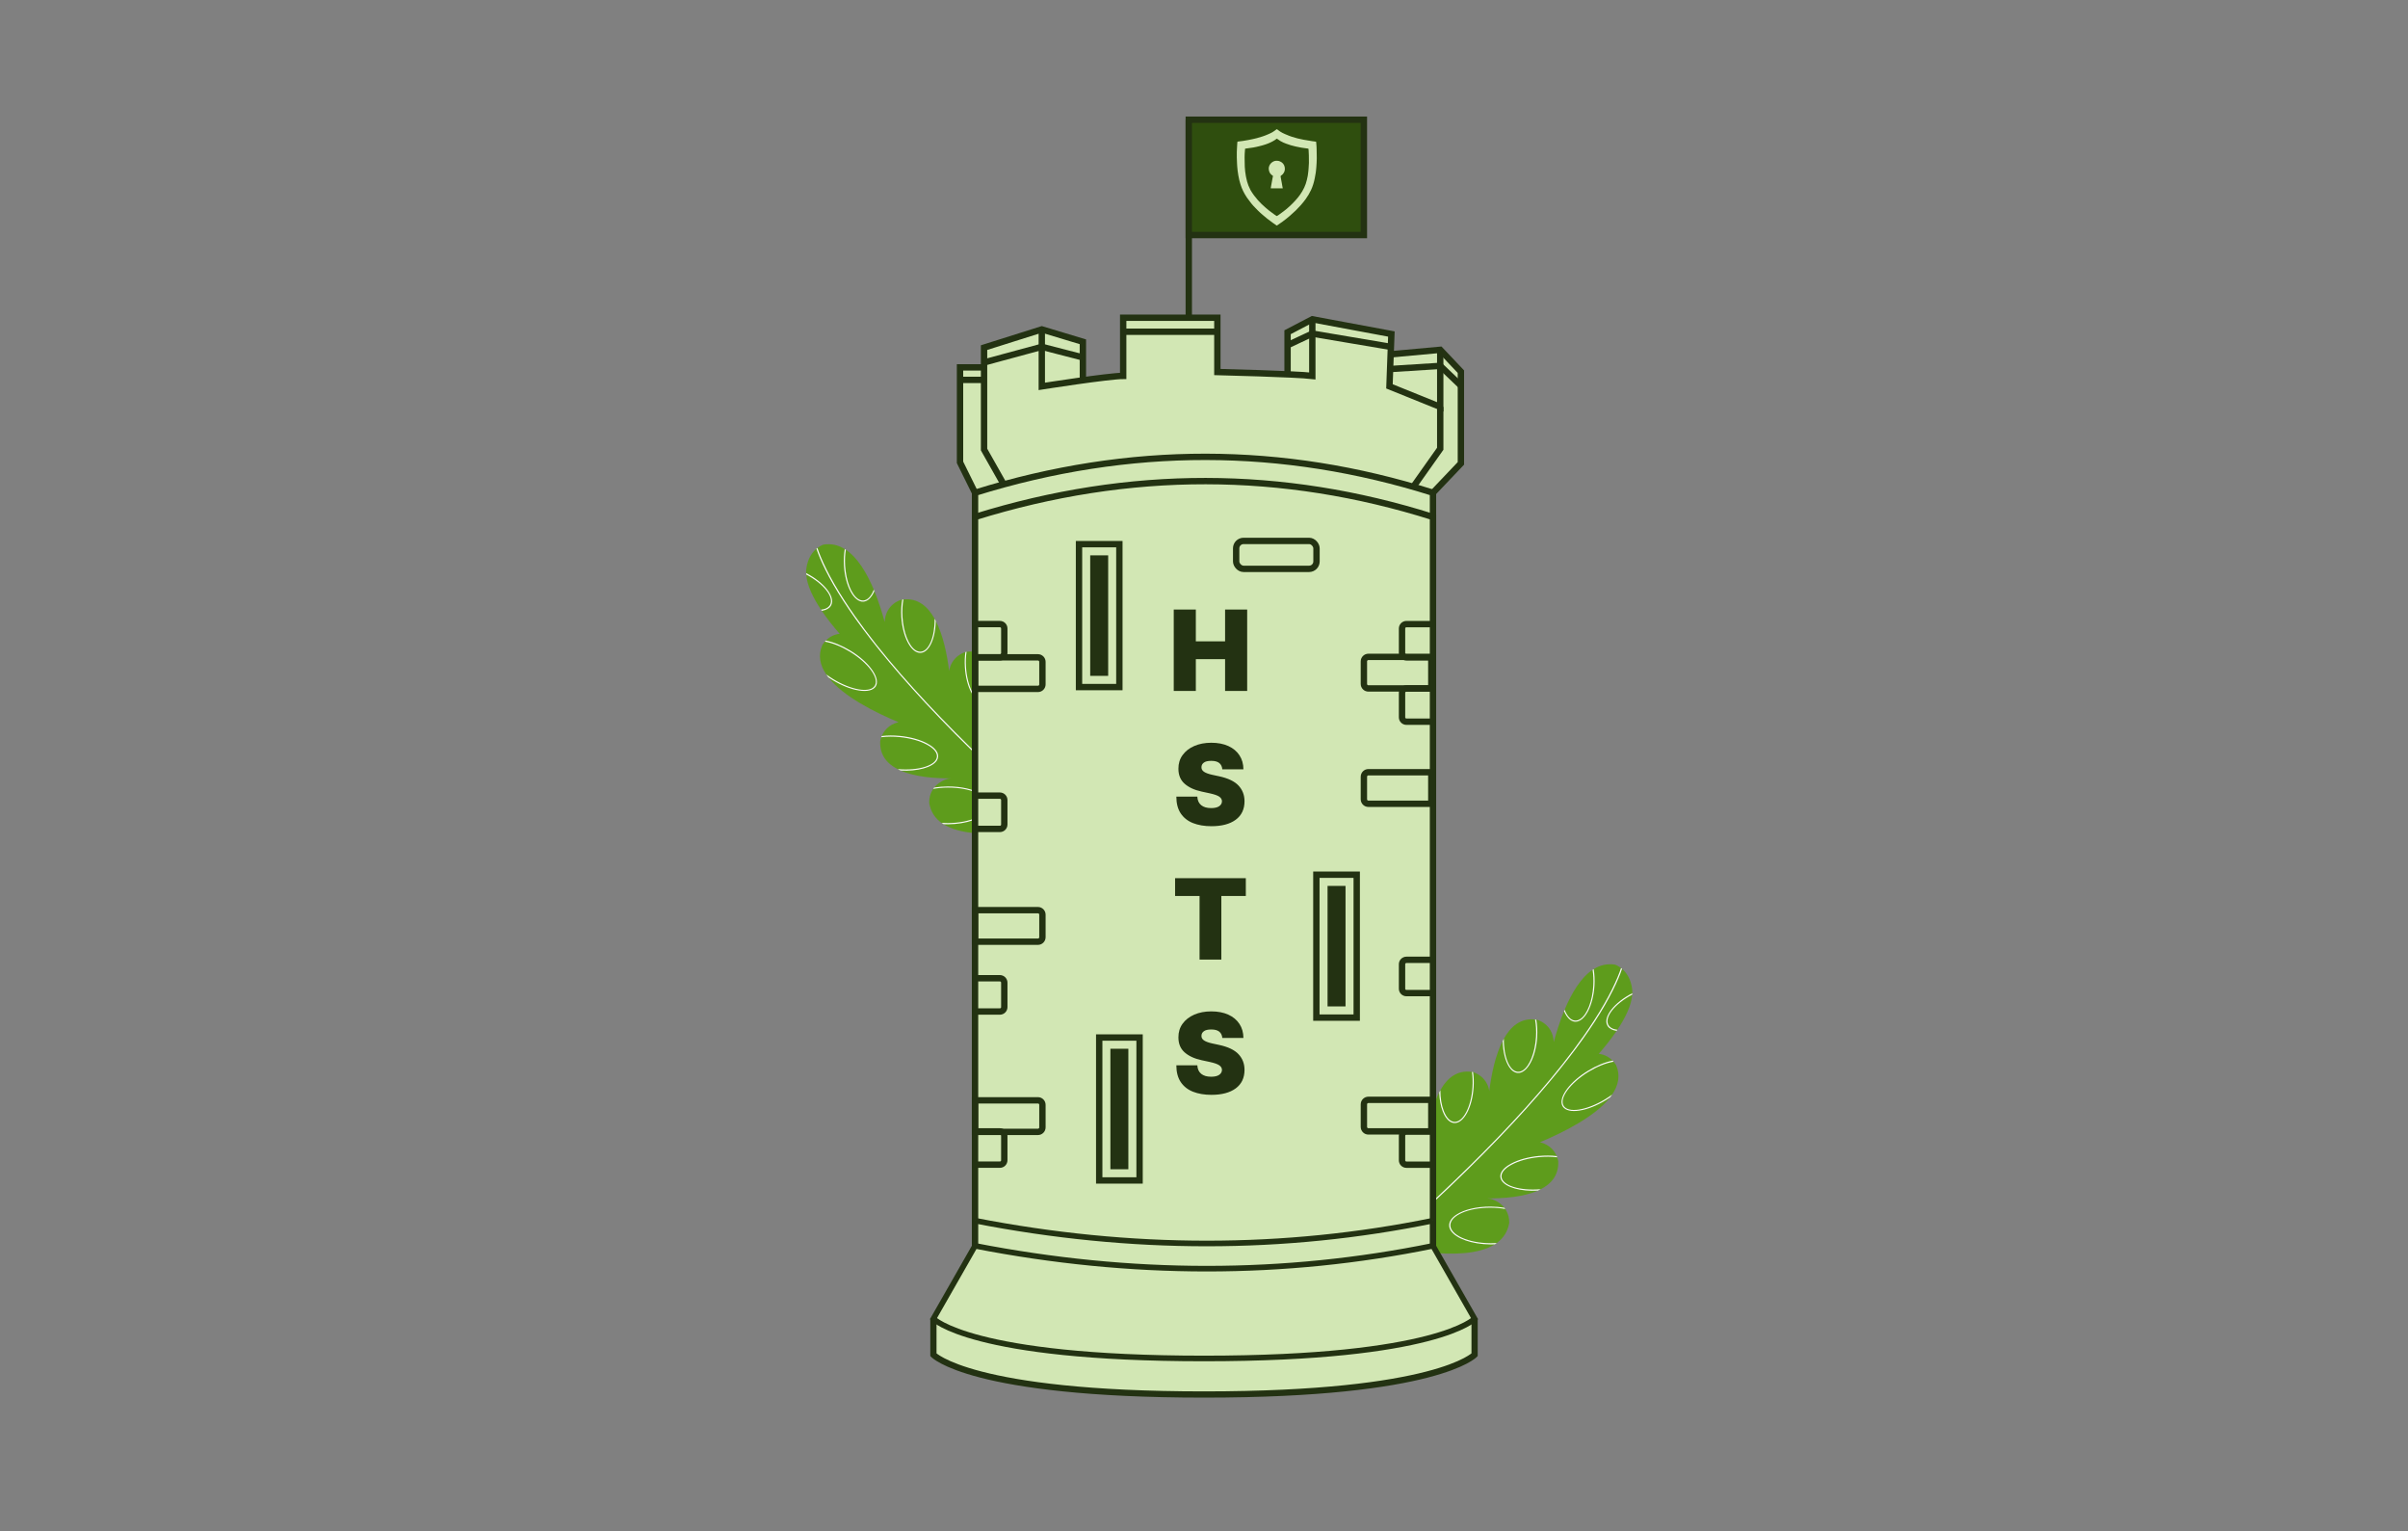 <?xml version="1.0" encoding="UTF-8"?>
<svg xmlns="http://www.w3.org/2000/svg" viewBox="0 0 1076 684">
  <rect x="0" y="0" width="1076" height="684" fill="#808080" stroke="none"/>
  <defs>
    <style>
      .cls-1 {
        fill: #2f4e0e;
      }

      .cls-1, .cls-2, .cls-3, .cls-4, .cls-5 {
        stroke: #233212;
        stroke-miterlimit: 10;
      }

      .cls-1, .cls-4, .cls-5 {
        stroke-width: 2.84px;
      }

      .cls-6 {
        fill: #5e9c1c;
      }

      .cls-7, .cls-2, .cls-3, .cls-4 {
        fill: #d2e7b4;
      }

      .cls-2 {
        stroke-width: 2.5px;
      }

      .cls-3 {
        stroke-width: 2.78px;
      }

      .cls-5 {
        fill: none;
      }

      .cls-8 {
        fill: #fafafa;
      }

      .cls-9 {
        fill: #233212;
      }
    </style>
  </defs>
  <g id="Layer_14" data-name="Layer 14">
    <polygon class="cls-7" points="435.68 220.11 428.98 206.54 428.98 164.11 439.8 164.11 439.8 155.84 465.52 147.14 483.88 153.04 484.46 169.81 501.89 167.92 501.89 141.33 543.98 141.94 543.98 166.19 575.34 167.22 575.34 148.41 587.18 142.78 621.73 149.21 621.73 158.25 643.56 156.26 652.79 166.02 652.79 207 640.32 220.11 475.27 251.46 435.68 220.11"></polygon>
    <g>
      <path class="cls-6" d="M674.37,546.46s.35-3.29-1.74-6.39c-.13-.19-.26-.4-.41-.57-1.14-1.45-2.82-2.82-5.37-3.73-.61-.21-1.36-.36-2.23-.43,7.72.03,16.27-.71,22.54-3.47.46-.21.87-.41,1.29-.64,4.89-2.48,8.06-6.38,7.85-12.36,0,0-.08-.79-.49-1.89-.06-.16-.13-.34-.21-.53-.9-2.14-2.94-5.13-7.48-6.2,10.57-4.43,24.65-11.51,31.31-19.99.34-.45.65-.88.95-1.33,2.79-4.09,3.77-8.52,1.77-13.11,0,0-.36-.68-1.12-1.54-.13-.16-.28-.31-.44-.48-1.24-1.26-3.27-2.72-6.19-3.04,2.66-3.06,5.5-6.59,7.99-10.26.11-.17.21-.32.32-.49,3.53-5.3,6.29-10.87,6.64-15.72.03-.22.04-.42.03-.62.04-.72-.01-1.43-.1-2.12-.64-4.55-2.68-7.24-4.49-8.77-.14-.13-.29-.25-.44-.36-1.49-1.15-2.7-1.51-2.7-1.51-3.53-.56-6.7.24-9.54,2.02-.17.09-.32.19-.48.29-5.22,3.5-9.34,10.32-12.49,17.83-.09.21-.17.41-.26.65-1.87,4.55-3.39,9.36-4.59,13.79-.41-8.28-7.59-9.99-7.59-9.99-.09-.02-.17-.03-.25-.03-.19-.02-.36-.06-.53-.05-6.33-.71-10.79,2.98-13.95,8.61-.18.32-.34.65-.51.99-3.25,6.32-5.02,14.75-5.98,22.32-1.06-6.3-6.29-8.14-7.27-8.43-.1-.03-.15-.05-.15-.05-.11-.02-.25-.03-.35-.04-6.53-.92-11.01,2.65-14.11,8.22-.18.29-.33.62-.51.96-2.45,4.76-3.93,10.82-4.86,16.75-1.69-3.85-4.68-5.36-6.74-5.95-.2-.07-.38-.12-.55-.16-.94-.22-1.58-.24-1.58-.24-7.13.37-10.84,5.82-12.53,13.21-.06.32-.14.61-.2.93-3.09,15.38,1.88,38.34,2.91,42.77.05.26.1.45.14.58.02.11.04.17.04.17,0,0,33.65,9.07,48.25-.25.3-.18.58-.36.86-.57h.02c2.83-2.07,4.82-4.91,5.51-8.8Z"></path>
      <path class="cls-8" d="M632.39,503.69c-.16-1.7-.46-3.35-.89-4.88-.2-.07-.38-.12-.55-.16.42,1.61.74,3.31.92,5.08.71,7.38-1.23,13.84-4.5,16.02-.65.44-1.35.7-2.1.77-3.36.32-6.61-3.36-8.43-8.9-.06.32-.14.61-.2.93.6,1.64,1.32,3.1,2.13,4.32,1.86,2.79,4.17,4.4,6.55,4.17,4.79-.45,7.95-8.25,7.07-17.35Z"></path>
      <path class="cls-8" d="M658.48,485.57c.15-2.36.04-4.6-.25-6.65-.1-.03-.15-.05-.15-.05-.11-.02-.25-.03-.35-.04.29,2.04.4,4.33.25,6.69-.54,8.86-4.19,15.86-8.12,15.62-1.87-.12-3.55-1.86-4.74-4.92-.97-2.54-1.5-5.73-1.5-9.17-.18.29-.33.62-.51.96.1,3.14.63,6.02,1.54,8.4.38.99.82,1.87,1.3,2.59,1.1,1.65,2.44,2.58,3.88,2.66,4.22.25,8.11-6.97,8.65-16.09Z"></path>
      <path class="cls-8" d="M686.88,463.19c.16-2.71.03-5.34-.41-7.71-.19-.02-.36-.06-.53-.05.42,2.35.58,5.01.42,7.72-.44,7.08-2.84,12.95-5.8,14.92-.74.49-1.52.74-2.32.7-3.69-.2-6.36-6.68-6.25-14.73-.18.32-.34.65-.51.99.09,4.84,1.17,9.04,2.87,11.59,1.08,1.62,2.39,2.58,3.87,2.67,4.22.25,8.11-6.97,8.67-16.11Z"></path>
      <path class="cls-8" d="M712.48,440.31c.15-2.58.04-5.1-.36-7.37-.17.09-.32.19-.48.29.35,2.18.46,4.57.32,7.05-.42,7.06-2.82,12.94-5.79,14.91-.76.5-1.54.75-2.34.71-1.92-.12-3.58-1.94-4.68-4.84-.09.21-.17.41-.26.65.33.75.68,1.44,1.07,2.02,1.08,1.62,2.39,2.58,3.85,2.68,4.23.24,8.11-6.97,8.67-16.11Z"></path>
      <path class="cls-8" d="M722.72,460.02c-2.03-.24-3.42-1.03-4.07-2.26-1.76-3.47,3.01-9.44,10.7-13.46.03-.22.04-.42.03-.62-8.08,4.14-13.1,10.56-11.2,14.31.06.13.13.26.21.38.76,1.14,2.13,1.86,4,2.13.11-.17.21-.32.32-.49Z"></path>
      <path class="cls-8" d="M720.4,488.92c-.98.73-2.03,1.43-3.11,2.09-8.2,5.01-16.54,6.33-18.59,2.95-2.07-3.37,2.92-10.17,11.12-15.18,3.82-2.32,7.77-3.93,11.22-4.51-.13-.16-.28-.31-.44-.48-3.41.66-7.32,2.26-11.04,4.54-.48.29-.95.58-1.4.88-7.6,5.05-11.96,11.61-9.89,15.01l.08.12c2.32,3.48,10.88,2.2,19.22-2.9.65-.41,1.28-.8,1.88-1.2.34-.45.65-.88.95-1.33Z"></path>
      <path class="cls-8" d="M670.94,525.73c-.19-1.86,1.42-3.8,4.5-5.45,3.15-1.72,7.46-2.9,12.12-3.37,2.92-.28,5.72-.25,8.27.06-.06-.16-.13-.34-.21-.53-2.52-.31-5.28-.31-8.11-.05-4.73.47-9.1,1.68-12.31,3.42-.5.26-.96.54-1.39.83-2.38,1.58-3.57,3.37-3.39,5.14.06.61.26,1.14.62,1.68,1.98,2.98,8.44,4.8,16.13,4.4.46-.21.87-.41,1.29-.64-9.34.8-17.13-1.62-17.52-5.49Z"></path>
      <path class="cls-8" d="M666.02,555.35c-9.93-.05-17.96-3.68-17.93-8.05s8.1-7.88,18.01-7.81c2.3.01,4.51.2,6.52.58-.13-.19-.26-.4-.41-.57-1.9-.32-3.96-.5-6.11-.51-6.36-.04-11.99,1.4-15.34,3.62-2.02,1.34-3.2,2.95-3.21,4.7-.01.88.27,1.71.8,2.5,2.3,3.46,9.34,6.01,17.66,6.07.67,0,1.31,0,1.96-.04.3-.18.58-.36.86-.57-.92.07-1.85.09-2.82.09Z"></path>
      <path class="cls-8" d="M619.69,555.91c-.03-.13-.09-.32-.14-.58,30.96-27.27,70.65-65.4,92.51-99.11,7.15-10.99,10.61-18.82,12.3-23.79.14.1.3.22.44.36-1.7,4.99-5.15,12.72-12.22,23.61-12.36,19.04-38.43,51.6-92.89,99.51Z"></path>
    </g>
    <g>
      <path class="cls-6" d="M420.75,367.59h.02c.28.22.56.41.86.58,14.6,9.32,48.25.25,48.25.25,0,0,.02-.06.04-.17.03-.13.09-.32.14-.58,1.03-4.43,6-27.39,2.91-42.77-.06-.32-.14-.61-.2-.93-1.69-7.39-5.4-12.84-12.53-13.21,0,0-.64.02-1.58.24-.17.03-.36.09-.55.16-2.06.59-5.05,2.1-6.74,5.95-.92-5.93-2.41-11.99-4.86-16.75-.17-.34-.33-.67-.51-.96-3.1-5.57-7.58-9.15-14.11-8.22-.1,0-.24.02-.35.04,0,0-.06.01-.15.05-.99.29-6.21,2.13-7.27,8.43-.95-7.57-2.72-16-5.98-22.32-.17-.34-.33-.67-.51-.99-3.16-5.63-7.62-9.32-13.95-8.61-.17-.01-.34.02-.53.05-.07,0-.16.02-.25.03,0,0-7.18,1.71-7.59,9.99-1.2-4.43-2.72-9.24-4.59-13.79-.09-.24-.18-.44-.26-.65-3.15-7.51-7.27-14.33-12.49-17.83-.16-.1-.31-.21-.48-.29-2.84-1.79-6.01-2.58-9.54-2.02,0,0-1.21.36-2.7,1.51-.14.1-.3.22-.44.36-1.81,1.53-3.85,4.22-4.49,8.77-.09.69-.14,1.4-.1,2.12,0,.2,0,.4.03.62.35,4.85,3.11,10.42,6.64,15.72.11.17.21.32.32.49,2.48,3.66,5.33,7.2,7.99,10.26-2.92.32-4.96,1.77-6.19,3.04-.16.17-.31.32-.44.48-.77.86-1.12,1.54-1.12,1.54-2,4.58-1.03,9.01,1.77,13.11.3.45.61.88.95,1.33,6.66,8.48,20.73,15.56,31.31,19.99-4.54,1.08-6.58,4.07-7.48,6.2-.08.2-.15.37-.21.53-.41,1.1-.49,1.89-.49,1.89-.2,5.98,2.97,9.88,7.85,12.36.42.23.83.43,1.29.64,6.27,2.75,14.82,3.5,22.54,3.47-.87.07-1.61.22-2.23.43-2.55.91-4.23,2.28-5.37,3.73-.14.18-.28.38-.41.57-2.09,3.11-1.74,6.39-1.74,6.39.69,3.89,2.68,6.73,5.51,8.79Z"></path>
      <path class="cls-8" d="M464.29,333.39c2.38.24,4.69-1.38,6.55-4.17.81-1.22,1.54-2.68,2.13-4.32-.06-.32-.14-.61-.2-.93-1.83,5.54-5.07,9.23-8.43,8.9-.75-.07-1.44-.34-2.1-.77-3.27-2.18-5.21-8.64-4.5-16.02.18-1.77.5-3.47.92-5.08-.17.03-.36.09-.55.16-.42,1.53-.72,3.17-.89,4.88-.89,9.1,2.28,16.9,7.07,17.35Z"></path>
      <path class="cls-8" d="M439.79,314c1.45-.08,2.78-1.01,3.88-2.66.48-.72.92-1.6,1.3-2.59.91-2.38,1.44-5.26,1.54-8.4-.17-.34-.33-.67-.51-.96,0,3.43-.53,6.63-1.5,9.17-1.19,3.06-2.87,4.8-4.74,4.92-3.94.24-7.58-6.76-8.12-15.62-.15-2.36-.04-4.65.25-6.69-.1,0-.24.02-.35.04,0,0-.06.01-.15.05-.29,2.04-.39,4.29-.25,6.65.54,9.13,4.43,16.35,8.65,16.09Z"></path>
      <path class="cls-8" d="M411.4,291.64c1.47-.09,2.79-1.05,3.87-2.67,1.7-2.55,2.78-6.75,2.87-11.59-.17-.34-.33-.67-.51-.99.11,8.05-2.56,14.53-6.25,14.73-.8.04-1.58-.21-2.32-.7-2.96-1.97-5.37-7.85-5.8-14.92-.16-2.71,0-5.37.42-7.72-.17-.01-.34.02-.53.05-.43,2.37-.56,4.99-.41,7.71.55,9.14,4.45,16.36,8.67,16.11Z"></path>
      <path class="cls-8" d="M385.79,268.76c1.46-.1,2.77-1.06,3.85-2.68.39-.59.74-1.27,1.07-2.02-.09-.24-.18-.44-.26-.65-1.1,2.89-2.77,4.72-4.68,4.84-.8.04-1.58-.21-2.34-.71-2.96-1.97-5.37-7.85-5.79-14.91-.14-2.48-.04-4.87.32-7.05-.16-.1-.31-.21-.48-.29-.39,2.27-.5,4.79-.36,7.37.55,9.14,4.43,16.34,8.67,16.11Z"></path>
      <path class="cls-8" d="M367.22,272.85c1.87-.27,3.25-1,4-2.13.08-.12.14-.25.21-.38,1.9-3.75-3.12-10.18-11.2-14.31,0,.2,0,.4.03.62,7.69,4.02,12.47,9.99,10.7,13.46-.65,1.23-2.04,2.02-4.07,2.26.11.17.21.32.32.49Z"></path>
      <path class="cls-8" d="M370.16,302.59c.6.4,1.23.8,1.88,1.2,8.34,5.1,16.9,6.38,19.22,2.9l.08-.12c2.06-3.4-2.3-9.95-9.89-15.01-.45-.3-.92-.59-1.4-.88-3.73-2.28-7.63-3.88-11.04-4.54-.16.17-.31.32-.44.48,3.44.58,7.39,2.19,11.22,4.51,8.2,5.01,13.19,11.81,11.12,15.18-2.05,3.38-10.39,2.06-18.59-2.95-1.07-.66-2.12-1.36-3.11-2.09.3.45.61.88.95,1.33Z"></path>
      <path class="cls-8" d="M401.15,343.57c.42.23.83.43,1.29.64,7.69.4,14.14-1.42,16.13-4.4.36-.53.56-1.07.62-1.68.18-1.77-1.01-3.56-3.39-5.14-.43-.29-.89-.57-1.39-.83-3.21-1.74-7.58-2.95-12.31-3.42-2.83-.27-5.59-.26-8.11.05-.08.2-.15.37-.21.53,2.55-.32,5.35-.34,8.27-.06,4.66.47,8.97,1.65,12.12,3.37,3.08,1.65,4.69,3.59,4.5,5.45-.39,3.87-8.18,6.28-17.52,5.49Z"></path>
      <path class="cls-8" d="M420.77,367.6c.28.21.56.4.86.57.65.03,1.29.04,1.96.04,8.31-.06,15.35-2.61,17.66-6.07.53-.79.81-1.62.8-2.5,0-1.74-1.2-3.36-3.21-4.7-3.34-2.22-8.97-3.66-15.34-3.62-2.15.01-4.2.19-6.11.51-.14.18-.28.38-.41.57,2.01-.37,4.23-.57,6.52-.58,9.91-.07,17.99,3.44,18.01,7.81s-8,7.99-17.93,8.05c-.97,0-1.9-.02-2.82-.09Z"></path>
      <path class="cls-8" d="M469.92,368.25c.03-.13.09-.32.14-.58-30.96-27.27-70.65-65.4-92.51-99.11-7.15-10.99-10.61-18.82-12.3-23.79-.14.1-.3.22-.44.36,1.7,4.99,5.15,12.72,12.22,23.61,12.36,19.04,38.43,51.6,92.89,99.51Z"></path>
    </g>
  </g>
  <g id="Layer_2" data-name="Layer 2">
    <path class="cls-4" d="M640.32,262.2h-204.63v-42.09c69.27-21.54,137.46-21.21,204.63,0v42.09Z"></path>
    <path class="cls-3" d="M658.91,589.08v16.1s-16.63,17.75-120.91,17.75h0c-104.29,0-120.91-17.75-120.91-17.75v-16.1"></path>
    <path class="cls-4" d="M640.32,570.43h-204.63V230.94c69.27-21.54,137.46-21.21,204.63,0v339.49Z"></path>
    <path class="cls-2" d="M435.68,556.52c69.87,13.6,138.08,13.6,204.63,0l18.6,32.56s-16.63,17.75-120.91,17.75c-104.29,0-120.91-17.75-120.91-17.75l18.6-32.56"></path>
    <path class="cls-2" d="M435.68,545.27c69.87,13.6,138.08,13.6,204.63,0"></path>
    <polyline class="cls-5" points="435.68 220.11 428.98 206.54 428.98 164.11 439.8 164.11"></polyline>
    <polyline class="cls-5" points="448.51 216.37 439.72 200.82 439.72 155.28 465.52 147.14 483.88 152.68 483.88 170.17"></polyline>
    <path class="cls-5" d="M465.52,147.14v25.46s29.79-4.68,36.37-4.68v-25.98h42.08v24.25s35.33.87,42.43,1.73v-25.28"></path>
    <polyline class="cls-5" points="643.56 181.75 643.56 200.46 631.53 217.45"></polyline>
    <polyline class="cls-5" points="575.34 167.22 575.34 148.41 586.41 142.63 621.73 149.21 620.87 172.59 643.56 181.75 643.56 156.26"></polyline>
    <polyline class="cls-5" points="621.4 158.28 643.56 156.26 652.79 166.02 652.79 207 640.32 220.11"></polyline>
    <line class="cls-5" x1="428.98" y1="169.7" x2="439.72" y2="169.7"></line>
    <polyline class="cls-5" points="439.72 161.91 465.52 154.93 483.88 159.67"></polyline>
    <line class="cls-5" x1="501.89" y1="148.19" x2="543.98" y2="148.19"></line>
    <polyline class="cls-5" points="575.34 154.21 586.41 149.03 621.4 154.93"></polyline>
    <polyline class="cls-5" points="621.16 164.85 643.56 163.44 652.79 172.26"></polyline>
    <line class="cls-5" x1="531.2" y1="141.94" x2="531.2" y2="53.48"></line>
    <rect class="cls-1" x="531.2" y="53.48" width="78.24" height="51.52"></rect>
    <g id="_29NnQ7.tif" data-name="29NnQ7.tif">
      <g>
        <path class="cls-7" d="M575.75,60.55c.46.16.91.33,1.37.49,1.75.59,3.53,1.03,5.34,1.37,1.27.24,2.54.44,3.82.64.56.09,1.13.16,1.69.23.12.02.14.07.15.18.04.51.09,1.02.13,1.53.02.21.03.41.04.62.01.39.03.78.04,1.17.02,1.31.06,2.62.06,3.92,0,.69-.03,1.38-.07,2.07-.03.65-.08,1.3-.13,1.94-.04.49-.09.97-.14,1.46-.04.35-.09.7-.13,1.04-.14.8-.27,1.6-.43,2.4-.36,1.81-.88,3.59-1.66,5.26-.67,1.43-1.47,2.79-2.41,4.08-1.32,1.81-2.8,3.47-4.4,5.04-.86.84-1.75,1.64-2.66,2.42-1.04.9-2.11,1.74-3.21,2.55-.82.61-1.68,1.17-2.51,1.75-.09.07-.16.03-.23-.02-.55-.38-1.1-.74-1.64-1.13-.9-.66-1.8-1.31-2.67-2-.63-.49-1.22-1.02-1.83-1.53-1.5-1.24-2.85-2.64-4.19-4.06-.54-.57-1.01-1.2-1.49-1.82-.49-.62-.95-1.27-1.42-1.9-.33-.53-.68-1.06-.99-1.6-.51-.88-.95-1.8-1.33-2.75-.43-1.04-.73-2.12-1.01-3.21-.02-.08-.04-.15-.07-.23-.36-1.39-.54-2.82-.75-4.24-.09-.6-.13-1.2-.18-1.81-.04-.44-.04-.88-.08-1.33-.14-1.75-.1-3.51-.1-5.27,0-.65.06-1.3.09-1.95.02-.47.05-.93.08-1.4.02-.36.04-.72.08-1.08,0-.05.1-.12.16-.13,1.6-.17,3.19-.41,4.77-.72,1.26-.24,2.52-.49,3.75-.82,1.71-.45,3.4-.99,5.02-1.71.67-.3,1.36-.59,1.99-.96.62-.37,1.19-.82,1.78-1.25.13-.09.21-.1.33,0,.41.32.82.63,1.24.93.72.51,1.53.85,2.33,1.21.48.22.98.4,1.47.6ZM556.65,78.32c.06.31.12.62.18.93.25,1.23.54,2.44,1.01,3.6.27.66.59,1.3.89,1.95.03.06.05.11.09.17.94,1.6,2.05,3.08,3.28,4.47,1.01,1.14,2.11,2.18,3.26,3.18.5.43.98.88,1.5,1.28.84.65,1.7,1.27,2.55,1.9.32.23.66.45.99.66.06.04.17.05.23.02.25-.14.49-.3.73-.47.71-.51,1.42-1.03,2.12-1.55,1.01-.75,1.98-1.56,2.89-2.42,1.63-1.53,3.17-3.14,4.48-4.96.75-1.05,1.42-2.15,1.95-3.32.49-1.09.91-2.2,1.16-3.38.12-.6.26-1.19.39-1.79.04-.29.09-.58.12-.87.06-.45.12-.9.17-1.35.05-.46.08-.93.11-1.39.05-.74.12-1.49.13-2.24.01-1.09,0-2.18-.03-3.27-.02-.75-.06-1.49-.1-2.24-.01-.25-.04-.49-.07-.74,0-.04-.07-.1-.12-.1-.19-.03-.38-.05-.56-.08-.82-.11-1.64-.21-2.46-.35-.85-.15-1.7-.32-2.54-.51-1.47-.34-2.93-.73-4.34-1.29-.4-.16-.79-.32-1.19-.48-.44-.23-.9-.43-1.32-.68-.49-.3-.97-.63-1.43-.97-.15-.11-.22-.13-.35,0-.19.17-.39.32-.6.46-1.31.86-2.73,1.49-4.21,2-.9.31-1.83.56-2.76.79-.92.23-1.85.45-2.79.61-1.15.2-2.31.33-3.46.49-.13.02-.21.06-.21.21-.05.72-.12,1.45-.16,2.17-.03.52-.04,1.04-.04,1.55.02,1.39.03,2.78.08,4.17.02.71.1,1.41.18,2.12.06.58.17,1.15.26,1.73Z"></path>
        <path class="cls-7" d="M572.56,80.67c.07.38.14.75.21,1.13.08.47.16.94.24,1.4.05.3.12.59.18.89,0,.01,0,.02-.01.03-.98,0-1.96,0-2.94,0-.74,0-1.48,0-2.21,0-.22,0-.23-.02-.19-.23.17-.92.33-1.83.5-2.75.08-.43.16-.86.24-1.29.07-.37.13-.73.22-1.1.03-.13,0-.21-.11-.29-.44-.29-.86-.6-1.15-1.05-.33-.49-.49-1.03-.58-1.61-.25-1.82,1.02-3.43,2.63-3.89.37-.11.74-.1,1.13-.09.44,0,.84.11,1.24.28,1.12.48,1.85,1.31,2.09,2.51.23,1.14.01,2.18-.76,3.09-.24.29-.52.52-.83.72-.2.13-.28.26-.22.52.13.55.2,1.11.3,1.66,0,.02.02.04.03.06Z"></path>
        <path class="cls-7" d="M573.18,84.13s0-.02.01-.03c0,.01,0,.02-.01.03Z"></path>
      </g>
    </g>
  </g>
  <g id="Layer_1" data-name="Layer 1">
    <rect class="cls-4" x="565.31" y="413.64" width="63.83" height="18.03" transform="translate(1019.88 -174.57) rotate(90)"></rect>
    <rect class="cls-9" x="593.21" y="395.74" width="8.03" height="53.83"></rect>
    <rect class="cls-4" x="468.27" y="486.37" width="63.83" height="18.03" transform="translate(995.58 -4.8) rotate(90)"></rect>
    <rect class="cls-9" x="496.17" y="468.48" width="8.03" height="53.83"></rect>
    <rect class="cls-4" x="459.25" y="265.98" width="63.83" height="18.03" transform="translate(766.16 -216.17) rotate(90)"></rect>
    <rect class="cls-9" x="487.15" y="248.08" width="8.03" height="53.83"></rect>
    <path class="cls-5" d="M435.68,520.26h11.11c1.09,0,1.97-.88,1.97-1.97v-10.92c0-1.09-.88-1.97-1.97-1.97h-11.11"></path>
    <path class="cls-5" d="M435.68,451.85h11.11c1.09,0,1.97-.88,1.97-1.97v-10.92c0-1.09-.88-1.97-1.97-1.97h-11.11"></path>
    <path class="cls-5" d="M435.68,370.28h11.11c1.09,0,1.97-.88,1.97-1.97v-10.92c0-1.09-.88-1.97-1.97-1.97h-11.11"></path>
    <path class="cls-5" d="M435.68,293.64h11.11c1.09,0,1.97-.88,1.97-1.97v-10.92c0-1.09-.88-1.97-1.97-1.97h-11.11"></path>
    <path class="cls-5" d="M435.68,293.64h28.11c1.11,0,2.01.9,2.01,2.01v10.07c0,1.11-.9,2.01-2.01,2.01h-28.11v-14.09h0Z"></path>
    <path class="cls-5" d="M435.68,406.57h28.11c1.11,0,2.01.9,2.01,2.01v10.07c0,1.11-.9,2.01-2.01,2.01h-28.11v-14.09h0Z"></path>
    <path class="cls-5" d="M435.68,491.52h28.11c1.11,0,2.01.9,2.01,2.01v10.07c0,1.11-.9,2.01-2.01,2.01h-28.11v-14.09h0Z"></path>
    <path class="cls-5" d="M639.57,278.79h-11.11c-1.09,0-1.97.88-1.97,1.97v10.92c0,1.09.88,1.97,1.97,1.97h11.11"></path>
    <path class="cls-5" d="M639.57,307.53h-11.11c-1.09,0-1.97.88-1.97,1.97v10.92c0,1.09.88,1.97,1.97,1.97h11.11"></path>
    <path class="cls-5" d="M639.57,428.76h-11.11c-1.09,0-1.97.88-1.97,1.97v10.92c0,1.09.88,1.97,1.97,1.97h11.11"></path>
    <path class="cls-5" d="M639.57,505.41h-11.11c-1.09,0-1.97.88-1.97,1.97v10.92c0,1.09.88,1.97,1.97,1.97h11.11"></path>
    <path class="cls-5" d="M609.45,491.32h28.11c1.11,0,2.01.9,2.01,2.01v10.07c0,1.11-.9,2.01-2.01,2.01h-28.11v-14.09h0Z" transform="translate(1249.02 996.72) rotate(180)"></path>
    <path class="cls-5" d="M609.45,344.95h28.11c1.11,0,2.01.9,2.01,2.01v10.07c0,1.11-.9,2.01-2.01,2.01h-28.11v-14.09h0Z" transform="translate(1249.02 704) rotate(180)"></path>
    <path class="cls-5" d="M609.45,293.44h28.11c1.11,0,2.01.9,2.01,2.01v10.07c0,1.11-.9,2.01-2.01,2.01h-28.11v-14.09h0Z" transform="translate(1249.02 600.97) rotate(180)"></path>
  </g>
  <g id="clickerhand">
    <rect class="cls-4" x="552.37" y="241.63" width="35.9" height="12.48" rx="3.31" ry="3.31"></rect>
    <g>
      <path class="cls-9" d="M524.48,308.65v-36.36h9.87v14.2h13.07v-14.2h9.87v36.36h-9.87v-14.2h-13.07v14.2h-9.87Z"></path>
      <path class="cls-9" d="M546.18,343.65c-.09-1.18-.54-2.11-1.32-2.77-.79-.66-1.98-1-3.58-1s-2.64.26-3.34.78c-.7.52-1.05,1.18-1.07,1.99-.05.86.33,1.57,1.13,2.11.8.54,2.06,1,3.77,1.37l2.98.64c4.01.86,6.91,2.25,8.68,4.15,1.78,1.9,2.67,4.24,2.68,7-.01,3.59-1.33,6.34-3.94,8.27-2.62,1.92-6.23,2.88-10.83,2.88-3.16,0-5.92-.47-8.27-1.4-2.35-.93-4.17-2.38-5.47-4.32-1.3-1.95-1.95-4.44-1.96-7.48h9.38c.08,1.67.66,2.94,1.73,3.81,1.07.87,2.55,1.3,4.45,1.3,1.59,0,2.78-.28,3.6-.85.81-.57,1.22-1.3,1.23-2.2-.01-.83-.42-1.52-1.23-2.07-.81-.55-2.22-1.04-4.24-1.48l-3.62-.78c-3.22-.7-5.76-1.87-7.61-3.51-1.85-1.64-2.77-3.88-2.76-6.72-.01-2.31.61-4.33,1.86-6.06,1.25-1.73,2.98-3.09,5.2-4.06,2.22-.97,4.77-1.46,7.64-1.46s5.47.49,7.62,1.47c2.14.98,3.8,2.36,4.96,4.15,1.17,1.78,1.75,3.86,1.77,6.24h-9.45Z"></path>
      <path class="cls-9" d="M525.08,400.24v-7.95h31.61v7.95h-10.94v28.41h-9.73v-28.41h-10.94Z"></path>
      <path class="cls-9" d="M546.18,463.65c-.09-1.18-.54-2.11-1.32-2.77-.79-.66-1.98-1-3.58-1s-2.64.26-3.34.78c-.7.52-1.05,1.18-1.07,1.99-.05.86.33,1.57,1.13,2.11.8.54,2.06,1,3.77,1.37l2.98.64c4.01.86,6.91,2.25,8.68,4.15,1.78,1.9,2.67,4.24,2.68,7-.01,3.59-1.33,6.34-3.94,8.27-2.62,1.92-6.23,2.88-10.83,2.88-3.16,0-5.92-.47-8.27-1.4-2.35-.93-4.17-2.38-5.47-4.32-1.3-1.95-1.95-4.44-1.96-7.48h9.38c.08,1.67.66,2.94,1.73,3.81,1.07.87,2.55,1.3,4.45,1.3,1.59,0,2.78-.28,3.6-.85.81-.57,1.22-1.3,1.23-2.2-.01-.83-.42-1.52-1.23-2.07-.81-.55-2.22-1.04-4.24-1.48l-3.62-.78c-3.22-.7-5.76-1.87-7.61-3.51-1.85-1.64-2.77-3.88-2.76-6.72-.01-2.31.61-4.33,1.86-6.06,1.25-1.73,2.98-3.09,5.2-4.06,2.22-.97,4.77-1.46,7.64-1.46s5.47.49,7.62,1.47c2.14.98,3.8,2.36,4.96,4.15,1.17,1.78,1.75,3.86,1.77,6.24h-9.45Z"></path>
    </g>
  </g>
</svg>
